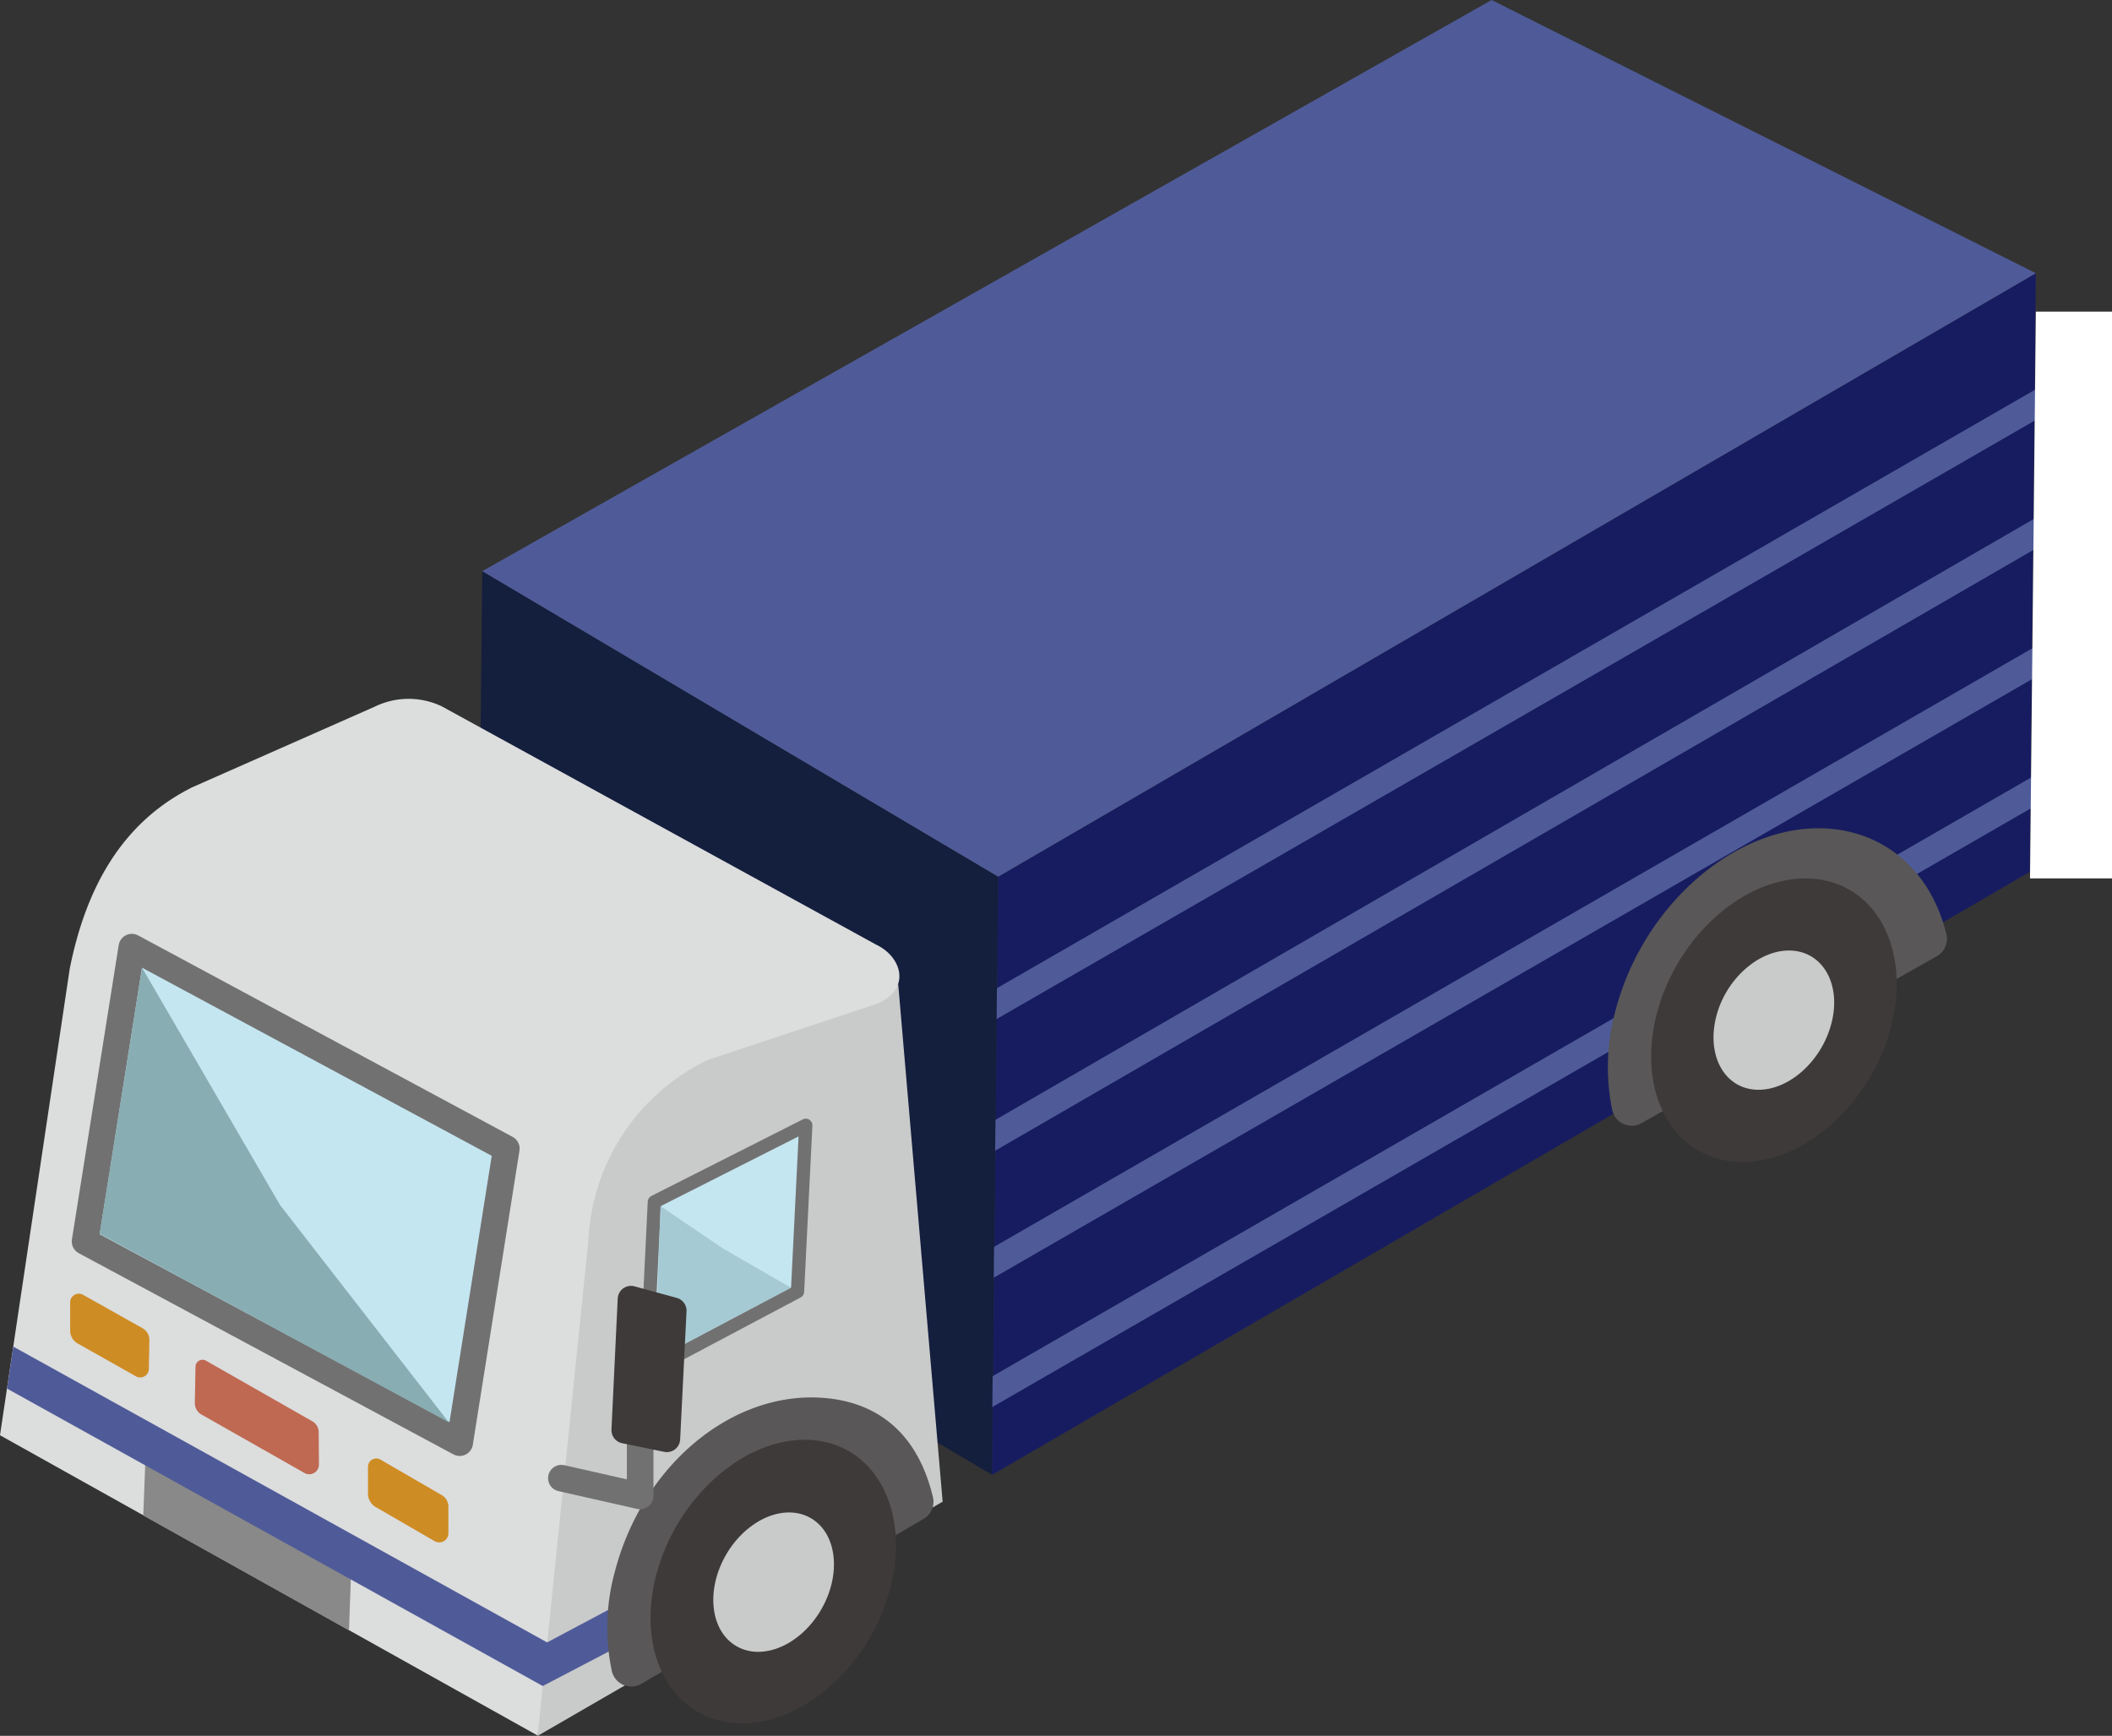<svg viewBox="0 0 158.92 130.62" xmlns="http://www.w3.org/2000/svg"><rect x="0" y="0" width="158.92" height="130.62" fill="#333333" stroke="none"/><path d="m35.83 88.03.46-45.05 38.82 22.99-.46 45.01z" fill="#141e3d"/><path d="m74.65 110.98 78.08-45.37.46-45.05-78.08 45.41z" fill="#171c61"/><path d="m36.29 42.98 38.82 22.99 78.08-45.41-40.95-20.56z" fill="#4f5b98"/><g fill="none" stroke="#4f5b98" stroke-miterlimit="10" stroke-width="2"><path d="m73.72 76.26 80.59-46.46"/><path d="m74.13 85.87 80.18-46.4"/><path d="m73.72 95.6 80.59-46.46"/><path d="m73.72 105.27 80.59-46.46"/></g><path d="m40.46 130.62 30.47-17.62-3.34-38.92c-5.11 3.11-13.87 3.88-19 7-3.73 2.28-3.81 6.9-7.54 9.18q-.28 20.17-.59 40.36z" fill="#c9caca"/><path d="m48.62 103.23 11.39-6.04.62-12.51-11.39 5.76z" fill="#c4e6f1" stroke="#727171" stroke-linecap="round" stroke-linejoin="round"/><path d="m49.3 102.29 10.22-5.39-5.11-2.95-4.71-3.19z" fill="#a6cad3"/><path d="m28.19 53.18-13.72 6.06c-5.53 2.76-8.07 7.92-9.22 13.64l-5.25 35.12 40.46 22.6 3.82-37.3a15.88 15.88 0 0 1 9-13.55l12.72-4.22c2.57-1.08 1.89-3.51-.06-4.44l-32.7-17.94a5.81 5.81 0 0 0 -5.05.03z" fill="#dcdddd"/><path d="m6.4 93.42 3.52-22.15 28.18 15.16-3.51 22.13z" fill="#c4e6f1" stroke="#727171" stroke-linecap="round" stroke-linejoin="round" stroke-width="2"/><path d="m7.5 92.84 3.19-20.02 10.39 17.87 12.69 16.34z" fill="#88adb2"/><path d="m5.28 100.07v-2.07a.65.65 0 0 1 1-.55l4.45 2.5a1 1 0 0 1 .51.89l-.04 2.16a.65.65 0 0 1 -1 .55l-4.4-2.48a1.11 1.11 0 0 1 -.52-1z" fill="#ce8c24"/><path d="m14.66 105.59.05-2.75a.53.53 0 0 1 .79-.45l8 4.56a.94.94 0 0 1 .48.84l.02 2.43a.73.73 0 0 1 -1.09.62l-7.7-4.37a1 1 0 0 1 -.55-.88z" fill="#bf6952"/><path d="m27.69 112.46v-2.06a.63.63 0 0 1 1-.53l4.54 2.63a1 1 0 0 1 .51.91v2a.69.69 0 0 1 -1 .58l-4.39-2.54a1.19 1.19 0 0 1 -.66-.99z" fill="#ce8c24"/><path d="m10.78 114.04.19-4.95 15.48 8.33-.19 5.26z" fill="#898989"/><path d="m145 70.65c-.94-3.89-3.73-6.6-7.68-6.81-6-.32-12.45 5.34-14.32 12.63a14.52 14.52 0 0 0 -.22 6.74z" fill="#595757" stroke="#595757" stroke-linecap="round" stroke-linejoin="round" stroke-width="3"/><path d="m142.3 77.24c-1.52 5.89-6.69 10.45-11.57 10.19s-7.58-5.24-6.07-11.12 6.7-10.45 11.57-10.2 7.59 5.24 6.07 11.13z" fill="#3e3a39"/><path d="m137.81 77c-.74 2.89-3.29 5.13-5.68 5s-3.72-2.58-3-5.47 3.29-5.13 5.68-5 3.75 2.58 3 5.47z" fill="#c9caca"/><path d="m1 101.33 40.17 22.26 5.07-2.7v3.16l-5.4 2.82-40.31-22.38z" fill="#4f5b98"/><path d="m68.74 113c-.94-3.89-3.21-6.12-7.15-6.33-6-.32-12 4.73-13.88 12a14.38 14.38 0 0 0 -.21 6.74z" fill="#595757" stroke="#595757" stroke-linecap="round" stroke-linejoin="round" stroke-width="3"/><path d="m67 119.48c-1.51 5.89-6.69 10.45-11.56 10.19s-7.59-5.24-6.07-11.12 6.69-10.45 11.56-10.2 7.59 5.24 6.07 11.13z" fill="#3e3a39"/><ellipse cx="58.19" cy="119.01" fill="#c9caca" rx="5.57" ry="4.13" transform="matrix(.504 -.864 .864 .504 -73.94 109.35)"/><path d="m48.17 107.45v5.12l-5.93-1.34" fill="none" stroke="#727171" stroke-linecap="round" stroke-linejoin="round" stroke-width="2"/><path d="m47.01 107.62 3.17.65.48-9.64-3.18-.87z" fill="#3e3a39" stroke="#3e3a39" stroke-linecap="round" stroke-linejoin="round" stroke-width="2"/><path d="m158.92 66.1h-6.17l.44-42.65h5.73z" fill="#fff"/><path d="m74.65 107.45h-2.91v-36.18h3.31z" fill="#141e3d"/></svg>